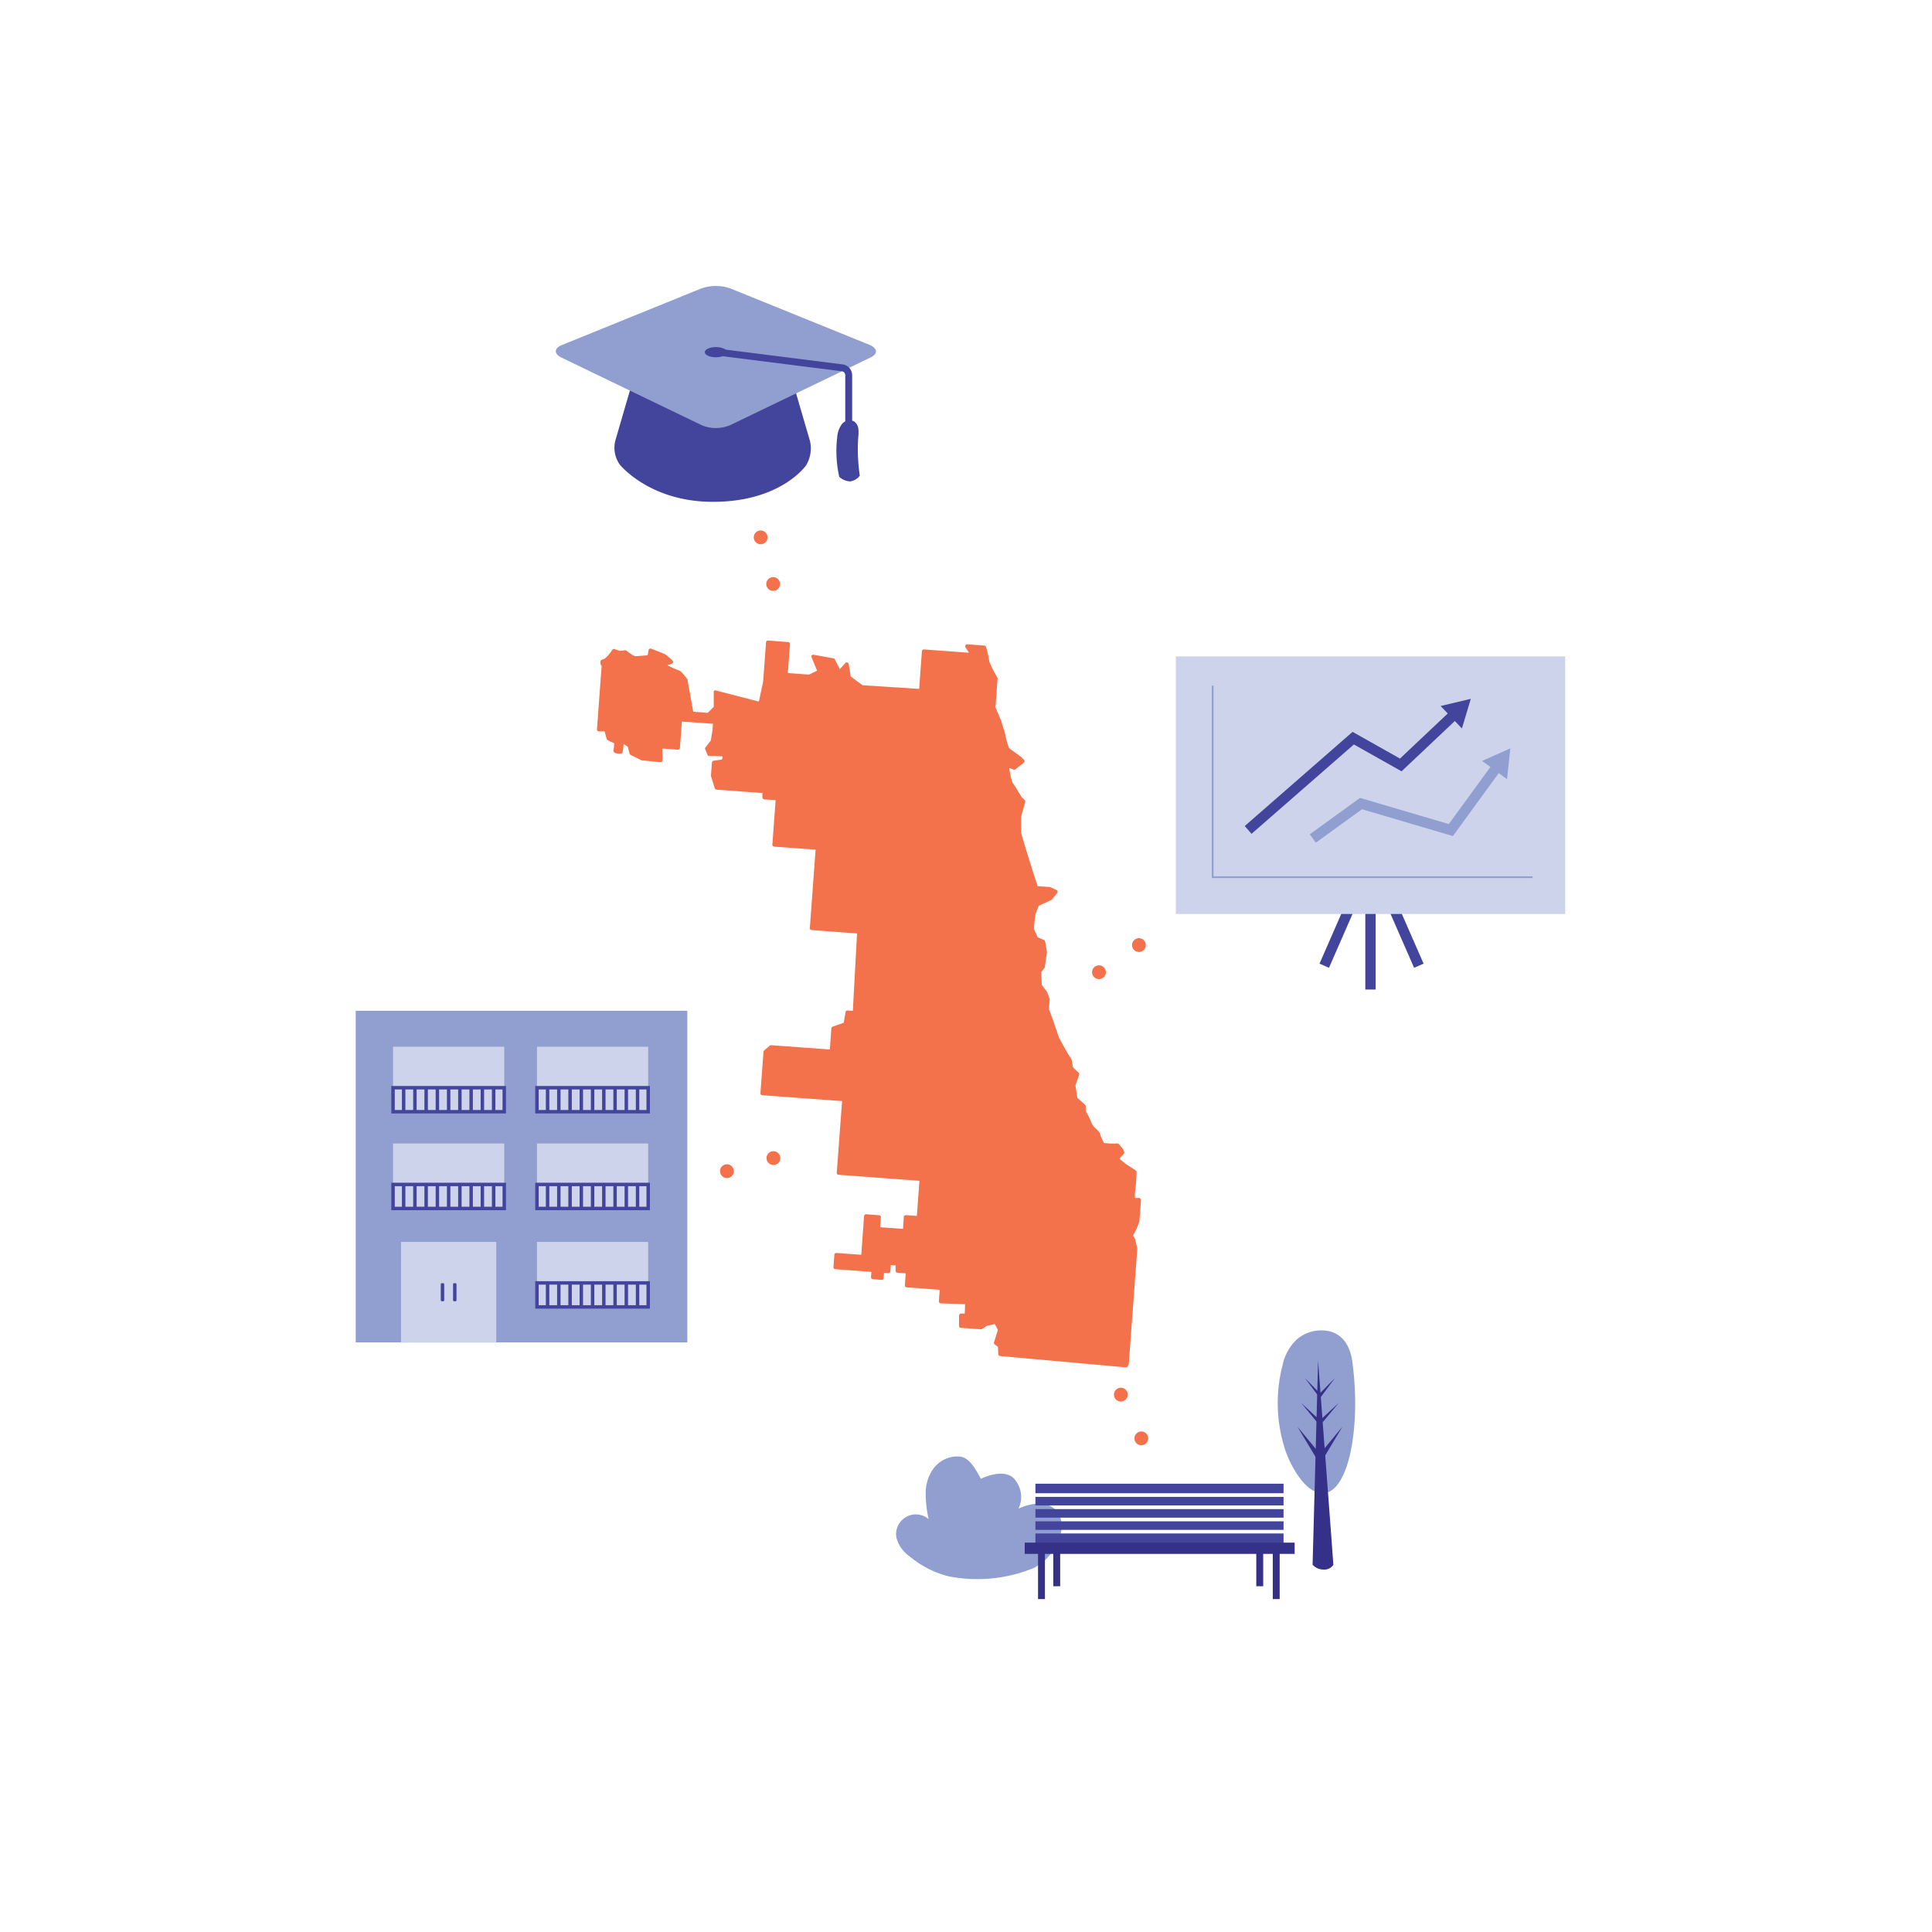 <?xml version="1.0" encoding="UTF-8"?> <svg xmlns="http://www.w3.org/2000/svg" viewBox="0 0 280 280"><defs><style>.cls-1{fill:#f3714b;}.cls-2{fill:#909fd0;}.cls-3{fill:#cdd3eb;}.cls-10,.cls-11,.cls-12,.cls-4,.cls-6,.cls-8,.cls-9{fill:none;stroke-miterlimit:10;}.cls-4,.cls-6,.cls-9{stroke:#43459c;}.cls-4{stroke-width:0.5px;}.cls-5{fill:#43459c;}.cls-7{fill:#353088;}.cls-8{stroke:#353088;}.cls-10,.cls-9{stroke-width:1.5px;}.cls-10,.cls-11{stroke:#909fd0;}.cls-11{stroke-width:0.25px;}.cls-12{stroke:#f3714b;stroke-linecap:round;stroke-width:2px;stroke-dasharray:0 7;}</style></defs><title>MS-1 copy</title><g id="Layer_1" data-name="Layer 1"><path class="cls-1" d="M163.18,198.17h0l-18.24-1.64a.3.3,0,0,1-.26-.27l-.05-1.07-.46-.34a.29.29,0,0,1-.11-.31l.56-1.8-.44-.86-1.18.28-.67.44a.26.26,0,0,1-.17.05l-2.91-.21a.28.28,0,0,1-.26-.29l0-1.5a.29.29,0,0,1,.09-.2.3.3,0,0,1,.22-.08l.52,0,.05-1.36-3.53-.12a.32.32,0,0,1-.2-.1.27.27,0,0,1-.07-.21l.12-1.65-4.79-.36a.28.28,0,0,1-.26-.3l.13-1.73-1.21-.09a.28.28,0,0,1-.26-.3l0-.76-.7-.05-.06.91a.29.29,0,0,1-.31.26l-.61-.05-.06.76a.28.28,0,0,1-.3.27l-1.27-.1a.29.29,0,0,1-.26-.3l.06-.76-5.23-.39a.28.28,0,0,1-.27-.3l.13-1.79a.29.29,0,0,1,.31-.26l3.59.26.41-5.6a.29.29,0,0,1,.31-.27l1.86.14a.28.28,0,0,1,.26.31l-.1,1.43,3.31.24.12-1.73a.29.29,0,0,1,.31-.26l1.58.11.37-5.09-11.71-.87a.28.28,0,0,1-.27-.3l.77-10.38-11.57-.85a.28.28,0,0,1-.26-.3l.44-6a.3.3,0,0,1,.1-.19l.8-.69a.27.27,0,0,1,.21-.07l8.51.62.22-3.07a.28.28,0,0,1,.19-.24l1.61-.57.25-1.53a.28.28,0,0,1,.3-.24l.76.05.61-11.22-6.58-.49a.27.27,0,0,1-.26-.3l.83-11.35-6-.44a.28.28,0,0,1-.26-.31l.47-6.42-1.66-.12a.29.29,0,0,1-.26-.31l0-.61-6.65-.49a.28.28,0,0,1-.25-.2l-.55-1.76a.37.37,0,0,1,0-.11l.14-1.86a.29.29,0,0,1,.24-.26l1.2-.17a2.44,2.44,0,0,0,.11-.46c-.3,0-1.18-.06-1.92-.05a.27.27,0,0,1-.27-.18l-.32-.77a.28.28,0,0,1,0-.28l.79-1c.1-.57.24-1.46.26-1.61l.06-.83-4.51-.33-.28,3.81a.28.28,0,0,1-.3.27l-2.25-.17L96,110.2a.26.26,0,0,1-.1.2.27.27,0,0,1-.21.06l-2.6-.26-.1,0-1.59-.79a.3.3,0,0,1-.15-.18l-.27-1c-.21-.15-.43-.32-.61-.43,0,.37-.08.85-.13,1.18a.27.27,0,0,1-.25.24c-.37,0-.85,0-1-.21a.37.37,0,0,1-.06-.37,6.14,6.14,0,0,0,.07-.92l-.93-.45a.31.31,0,0,1-.15-.2L87.62,106H86.8a.31.31,0,0,1-.21-.09.29.29,0,0,1-.07-.22l.67-9.19a.69.69,0,0,1-.17-.62c0-.13.14-.29.45-.36s.87-.74,1.28-1.35a.28.28,0,0,1,.33-.1l.74.26.77-.08a.28.28,0,0,1,.2.05,6.37,6.37,0,0,0,1.22.8c.17,0,1.15-.07,1.85-.13L94,94.2a.25.25,0,0,1,.15-.18.26.26,0,0,1,.23,0c.18.07,1.78.67,2.08.85a8.25,8.25,0,0,1,1,.86.3.3,0,0,1,.08.27.27.27,0,0,1-.2.2c-.23.07-.46.14-.63.21a15.76,15.76,0,0,0,1.67.75c.42.11,1,1,1.27,1.32a.36.36,0,0,1,0,.11l.82,4.56,2.1.16.87-.87,0-2.13a.25.25,0,0,1,.1-.23.28.28,0,0,1,.25,0l6.19,1.6.62-2.88.42-5.71a.28.28,0,0,1,.3-.26l2.91.22a.28.28,0,0,1,.26.3l-.31,4.19,3.07.23,1.17-.57-.79-1.92a.28.28,0,0,1,0-.28.32.32,0,0,1,.27-.11l2.89.52a.28.28,0,0,1,.2.15l.73,1.42.78-.89a.3.3,0,0,1,.3-.08.3.3,0,0,1,.2.23l.29,1.79L125,99.31l8.21.53.4-5.46a.29.29,0,0,1,.3-.26l6.52.48-.5-.78a.29.29,0,0,1,0-.3.3.3,0,0,1,.27-.14l2.46.18a.29.29,0,0,1,.25.21,14.69,14.69,0,0,1,.46,2.08,12.43,12.43,0,0,0,.68,1.47l.52.93a.32.32,0,0,1,0,.16l-.3,4.11.8,1.87.61,2a12.14,12.14,0,0,0,.54,2c.11.12,1,.75,1.72,1.27l.46.44a.29.29,0,0,1,0,.42l-1.28,1a.27.27,0,0,1-.27,0l-.58-.21a13.57,13.57,0,0,0,.43,2.06c.2.23,1.17,1.83,1.36,2.15l.45.43a.29.29,0,0,1,.07.28l-.6,2.16,0,2.32.59,2,1.21,3.9.61,1.82,1.68.12a.19.19,0,0,1,.1,0l.94.44a.3.3,0,0,1,.16.19.28.28,0,0,1-.06.25l-.74.91a.19.19,0,0,1-.1.08l-1.84.86-.5,1.32c-.09.83-.18,1.8-.16,2s.31.76.52,1.23l.91.41a.3.3,0,0,1,.17.21l.26,1.52v.09l-.3,2a.21.21,0,0,1,0,.13l-.52.7.07,1.84.83,1.12a.43.43,0,0,1,0,.07l.31.82a.25.25,0,0,1,0,.12l-.1,1.38.6,1.64.87,2.54c.68,1.26,1.5,2.7,1.65,2.86s.22.45.27.85a2.09,2.09,0,0,0,.1.55c.16.18.64.63.82.78a.3.3,0,0,1,.07.31l-.54,1.54.28,1.8,1.12,1a.29.29,0,0,1,.09.23l0,.67a16.56,16.56,0,0,1,.89,1.83,2.82,2.82,0,0,0,.67.81c.33.32.53.51.52.74a8,8,0,0,0,.57,1.26,11.06,11.06,0,0,0,1.94.07.27.27,0,0,1,.21.09c.84.89.8,1.18.78,1.28a.46.46,0,0,1-.18.26,3.4,3.4,0,0,0-.5.61l.93.75,1.41.91a.3.3,0,0,1,.13.25,23,23,0,0,1-.23,2.93,4.91,4.91,0,0,0,0,.82l.6,0a.3.3,0,0,1,.27.31l-.23,3.05a.29.29,0,0,1,0,.09l-.45,1.09-.47.9.33.57,0,.07.28,1.22a.28.28,0,0,1,0,.09l-1.23,16.7a.3.3,0,0,1-.1.19A.31.31,0,0,1,163.18,198.17Z"></path><rect class="cls-2" x="51.55" y="146.49" width="48.06" height="48.06"></rect><rect class="cls-3" x="58.12" y="179.99" width="13.8" height="14.59"></rect><rect class="cls-3" x="56.96" y="165.72" width="16.12" height="9.42"></rect><rect class="cls-3" x="56.96" y="151.7" width="16.12" height="9.42"></rect><rect class="cls-3" x="77.82" y="165.72" width="16.12" height="9.42"></rect><rect class="cls-3" x="77.82" y="179.99" width="16.12" height="9.42"></rect><rect class="cls-3" x="77.82" y="151.7" width="16.12" height="9.42"></rect><rect class="cls-4" x="56.96" y="171.66" width="16.12" height="3.48"></rect><line class="cls-4" x1="58.5" y1="171.66" x2="58.5" y2="175.14"></line><line class="cls-4" x1="60.13" y1="171.66" x2="60.13" y2="175.14"></line><line class="cls-4" x1="61.76" y1="171.66" x2="61.76" y2="175.14"></line><line class="cls-4" x1="63.39" y1="171.66" x2="63.39" y2="175.14"></line><line class="cls-4" x1="65.02" y1="171.66" x2="65.02" y2="175.14"></line><line class="cls-4" x1="66.65" y1="171.66" x2="66.65" y2="175.14"></line><line class="cls-4" x1="68.28" y1="171.66" x2="68.28" y2="175.14"></line><line class="cls-4" x1="69.91" y1="171.66" x2="69.91" y2="175.14"></line><line class="cls-4" x1="71.54" y1="171.66" x2="71.54" y2="175.14"></line><rect class="cls-4" x="56.96" y="157.64" width="16.12" height="3.48"></rect><line class="cls-4" x1="58.5" y1="157.64" x2="58.5" y2="161.12"></line><line class="cls-4" x1="60.13" y1="157.64" x2="60.13" y2="161.12"></line><line class="cls-4" x1="61.76" y1="157.64" x2="61.76" y2="161.12"></line><line class="cls-4" x1="63.39" y1="157.64" x2="63.39" y2="161.12"></line><line class="cls-4" x1="65.02" y1="157.64" x2="65.02" y2="161.12"></line><line class="cls-4" x1="66.65" y1="157.64" x2="66.65" y2="161.12"></line><line class="cls-4" x1="68.28" y1="157.64" x2="68.28" y2="161.12"></line><line class="cls-4" x1="69.91" y1="157.64" x2="69.91" y2="161.12"></line><line class="cls-4" x1="71.54" y1="157.64" x2="71.54" y2="161.12"></line><rect class="cls-4" x="77.82" y="171.66" width="16.12" height="3.48"></rect><line class="cls-4" x1="79.36" y1="171.66" x2="79.36" y2="175.14"></line><line class="cls-4" x1="80.99" y1="171.66" x2="80.99" y2="175.14"></line><line class="cls-4" x1="82.62" y1="171.66" x2="82.62" y2="175.14"></line><line class="cls-4" x1="84.25" y1="171.66" x2="84.25" y2="175.14"></line><line class="cls-4" x1="85.88" y1="171.66" x2="85.88" y2="175.14"></line><line class="cls-4" x1="87.51" y1="171.66" x2="87.51" y2="175.14"></line><line class="cls-4" x1="89.14" y1="171.66" x2="89.14" y2="175.14"></line><line class="cls-4" x1="90.77" y1="171.66" x2="90.77" y2="175.14"></line><line class="cls-4" x1="92.4" y1="171.66" x2="92.4" y2="175.14"></line><rect class="cls-4" x="77.82" y="185.93" width="16.12" height="3.48"></rect><line class="cls-4" x1="79.36" y1="185.93" x2="79.36" y2="189.41"></line><line class="cls-4" x1="80.99" y1="185.93" x2="80.99" y2="189.41"></line><line class="cls-4" x1="82.62" y1="185.93" x2="82.62" y2="189.41"></line><line class="cls-4" x1="84.25" y1="185.93" x2="84.25" y2="189.41"></line><line class="cls-4" x1="85.88" y1="185.93" x2="85.88" y2="189.41"></line><line class="cls-4" x1="87.51" y1="185.93" x2="87.51" y2="189.41"></line><line class="cls-4" x1="89.14" y1="185.93" x2="89.14" y2="189.41"></line><line class="cls-4" x1="90.77" y1="185.93" x2="90.77" y2="189.41"></line><line class="cls-4" x1="92.4" y1="185.93" x2="92.4" y2="189.41"></line><rect class="cls-4" x="77.82" y="157.64" width="16.12" height="3.48"></rect><line class="cls-4" x1="79.36" y1="157.64" x2="79.36" y2="161.12"></line><line class="cls-4" x1="80.99" y1="157.64" x2="80.99" y2="161.12"></line><line class="cls-4" x1="82.62" y1="157.64" x2="82.62" y2="161.12"></line><line class="cls-4" x1="84.25" y1="157.64" x2="84.25" y2="161.12"></line><line class="cls-4" x1="85.88" y1="157.64" x2="85.88" y2="161.12"></line><line class="cls-4" x1="87.51" y1="157.64" x2="87.51" y2="161.12"></line><line class="cls-4" x1="89.14" y1="157.64" x2="89.14" y2="161.12"></line><line class="cls-4" x1="90.77" y1="157.64" x2="90.77" y2="161.12"></line><line class="cls-4" x1="92.4" y1="157.64" x2="92.4" y2="161.12"></line><rect class="cls-5" x="65.66" y="185.97" width="0.5" height="2.62" rx="0.15"></rect><rect class="cls-5" x="63.88" y="185.97" width="0.5" height="2.62" rx="0.15"></rect><path class="cls-5" d="M115.11,56.1l-8.46,4.08a7.31,7.31,0,0,1-5.8,0l-9.3-4.48-2.39,8.22a4.25,4.25,0,0,0,.66,3.41s4.3,5.4,13.5,5.4c9.92,0,13.52-5.31,13.52-5.31a4.76,4.76,0,0,0,.55-3.5Z"></path><path class="cls-2" d="M126.07,50l-20.22-8.2a6.43,6.43,0,0,0-4.2,0L81.44,50c-1.16.47-1.18,1.29-.06,1.83l20.33,9.8a5.34,5.34,0,0,0,4.08,0l17.12-8.25,3.21-1.55C127.24,51.33,127.22,50.51,126.07,50Z"></path><ellipse class="cls-5" cx="103.75" cy="51.04" rx="1.61" ry="0.74"></ellipse><path class="cls-6" d="M103.75,51,122,53.3a1.08,1.08,0,0,1,1,1.08v7.35"></path><path class="cls-5" d="M124.61,68.94a25.45,25.45,0,0,1-.22-5.65,5,5,0,0,0,0-1.22,1.52,1.52,0,0,0-.62-1,1.44,1.44,0,0,0-1.8.45,3.65,3.65,0,0,0-.64,1.89,17,17,0,0,0,.3,5.69,2.48,2.48,0,0,0,1.59.67A2.15,2.15,0,0,0,124.61,68.94Z"></path><path class="cls-2" d="M149.9,227.21a7.57,7.57,0,0,0,3.7-4.58,4,4,0,0,0-.26-3.43,3.41,3.41,0,0,0-2.73-1.3,7.94,7.94,0,0,0-3,.74,3.94,3.94,0,0,0-.7-4.4c-1.12-1.13-3.32-.61-4.75.08-.73-1.29-1.55-3-3-3.22a4.31,4.31,0,0,0-3.9,1.77,6,6,0,0,0-1.1,3.57,16.81,16.81,0,0,0,.43,3.73,2.86,2.86,0,0,0-4.68,2.66,4.81,4.81,0,0,0,1.93,2.74,14.18,14.18,0,0,0,5.62,2.88A21.54,21.54,0,0,0,149.9,227.21Z"></path><rect class="cls-5" x="150.06" y="218.71" width="35.96" height="1.24"></rect><rect class="cls-5" x="150.06" y="215.03" width="35.96" height="1.38"></rect><rect class="cls-5" x="150.06" y="220.48" width="35.96" height="1.24"></rect><rect class="cls-5" x="150.06" y="216.94" width="35.96" height="1.24"></rect><rect class="cls-5" x="150.06" y="222.24" width="35.96" height="1.44"></rect><rect class="cls-7" x="148.51" y="223.57" width="39.12" height="1.63"></rect><line class="cls-8" x1="150.94" y1="225.09" x2="150.94" y2="231.75"></line><line class="cls-8" x1="153.15" y1="225.09" x2="153.15" y2="229.89"></line><line class="cls-8" x1="182.57" y1="225.09" x2="182.57" y2="229.89"></line><line class="cls-8" x1="184.96" y1="225.09" x2="184.96" y2="231.75"></line><path class="cls-2" d="M185.86,197.93a7.21,7.21,0,0,1,2.07-3.8,5.47,5.47,0,0,1,4.92-1.15c2.15.65,2.91,2.64,3.14,4.37,1.28,9.43-.52,18.94-4.23,19.06-2.74.09-5-4.56-5.6-6.6A21.81,21.81,0,0,1,185.86,197.93Z"></path><path class="cls-7" d="M193.24,226.79c-.7-9.67-1.5-19.93-2.21-29.6l-.8,29.58a2.1,2.1,0,0,0,1.59.7A1.56,1.56,0,0,0,193.24,226.79Z"></path><polygon class="cls-7" points="190.71 211.23 188.03 206.76 190.99 210.34 190.71 211.23"></polygon><polygon class="cls-7" points="190.99 205.56 188.58 203.33 190.9 206.14 190.99 205.56"></polygon><polygon class="cls-7" points="191.29 201.94 189.11 199.71 191.21 202.52 191.29 201.94"></polygon><polygon class="cls-7" points="191.88 211.23 194.56 206.76 191.6 210.34 191.88 211.23"></polygon><polygon class="cls-7" points="191.6 205.56 194.01 203.33 191.68 206.14 191.6 205.56"></polygon><polygon class="cls-7" points="191.29 201.94 193.48 199.71 191.38 202.52 191.29 201.94"></polygon><line class="cls-9" x1="198.62" y1="124.64" x2="191.92" y2="139.96"></line><line class="cls-9" x1="198.93" y1="124.64" x2="205.63" y2="139.96"></line><line class="cls-9" x1="198.62" y1="126.44" x2="198.62" y2="143.41"></line><rect class="cls-3" x="170.41" y="95.13" width="56.43" height="37.33"></rect><polyline class="cls-9" points="180.89 120.28 196.12 106.98 203.01 110.86 210.81 103.5"></polyline><polygon class="cls-5" points="211.87 105.58 213.16 101.28 208.79 102.32 211.87 105.58"></polygon><polyline class="cls-10" points="190.26 121.52 197.25 116.46 210.27 120.3 216.99 111.07"></polyline><polygon class="cls-2" points="218.41 112.92 218.89 108.46 214.79 110.28 218.41 112.92"></polygon><polyline class="cls-11" points="175.75 99.37 175.75 127.13 222.11 127.13"></polyline><line class="cls-12" x1="112.05" y1="84.64" x2="110.07" y2="77.26"></line><line class="cls-12" x1="112.09" y1="167.84" x2="102.52" y2="170.53"></line><line class="cls-12" x1="159.27" y1="140.9" x2="166.93" y2="135.7"></line><line class="cls-12" x1="162.44" y1="202.12" x2="165.88" y2="209.46"></line></g></svg> 